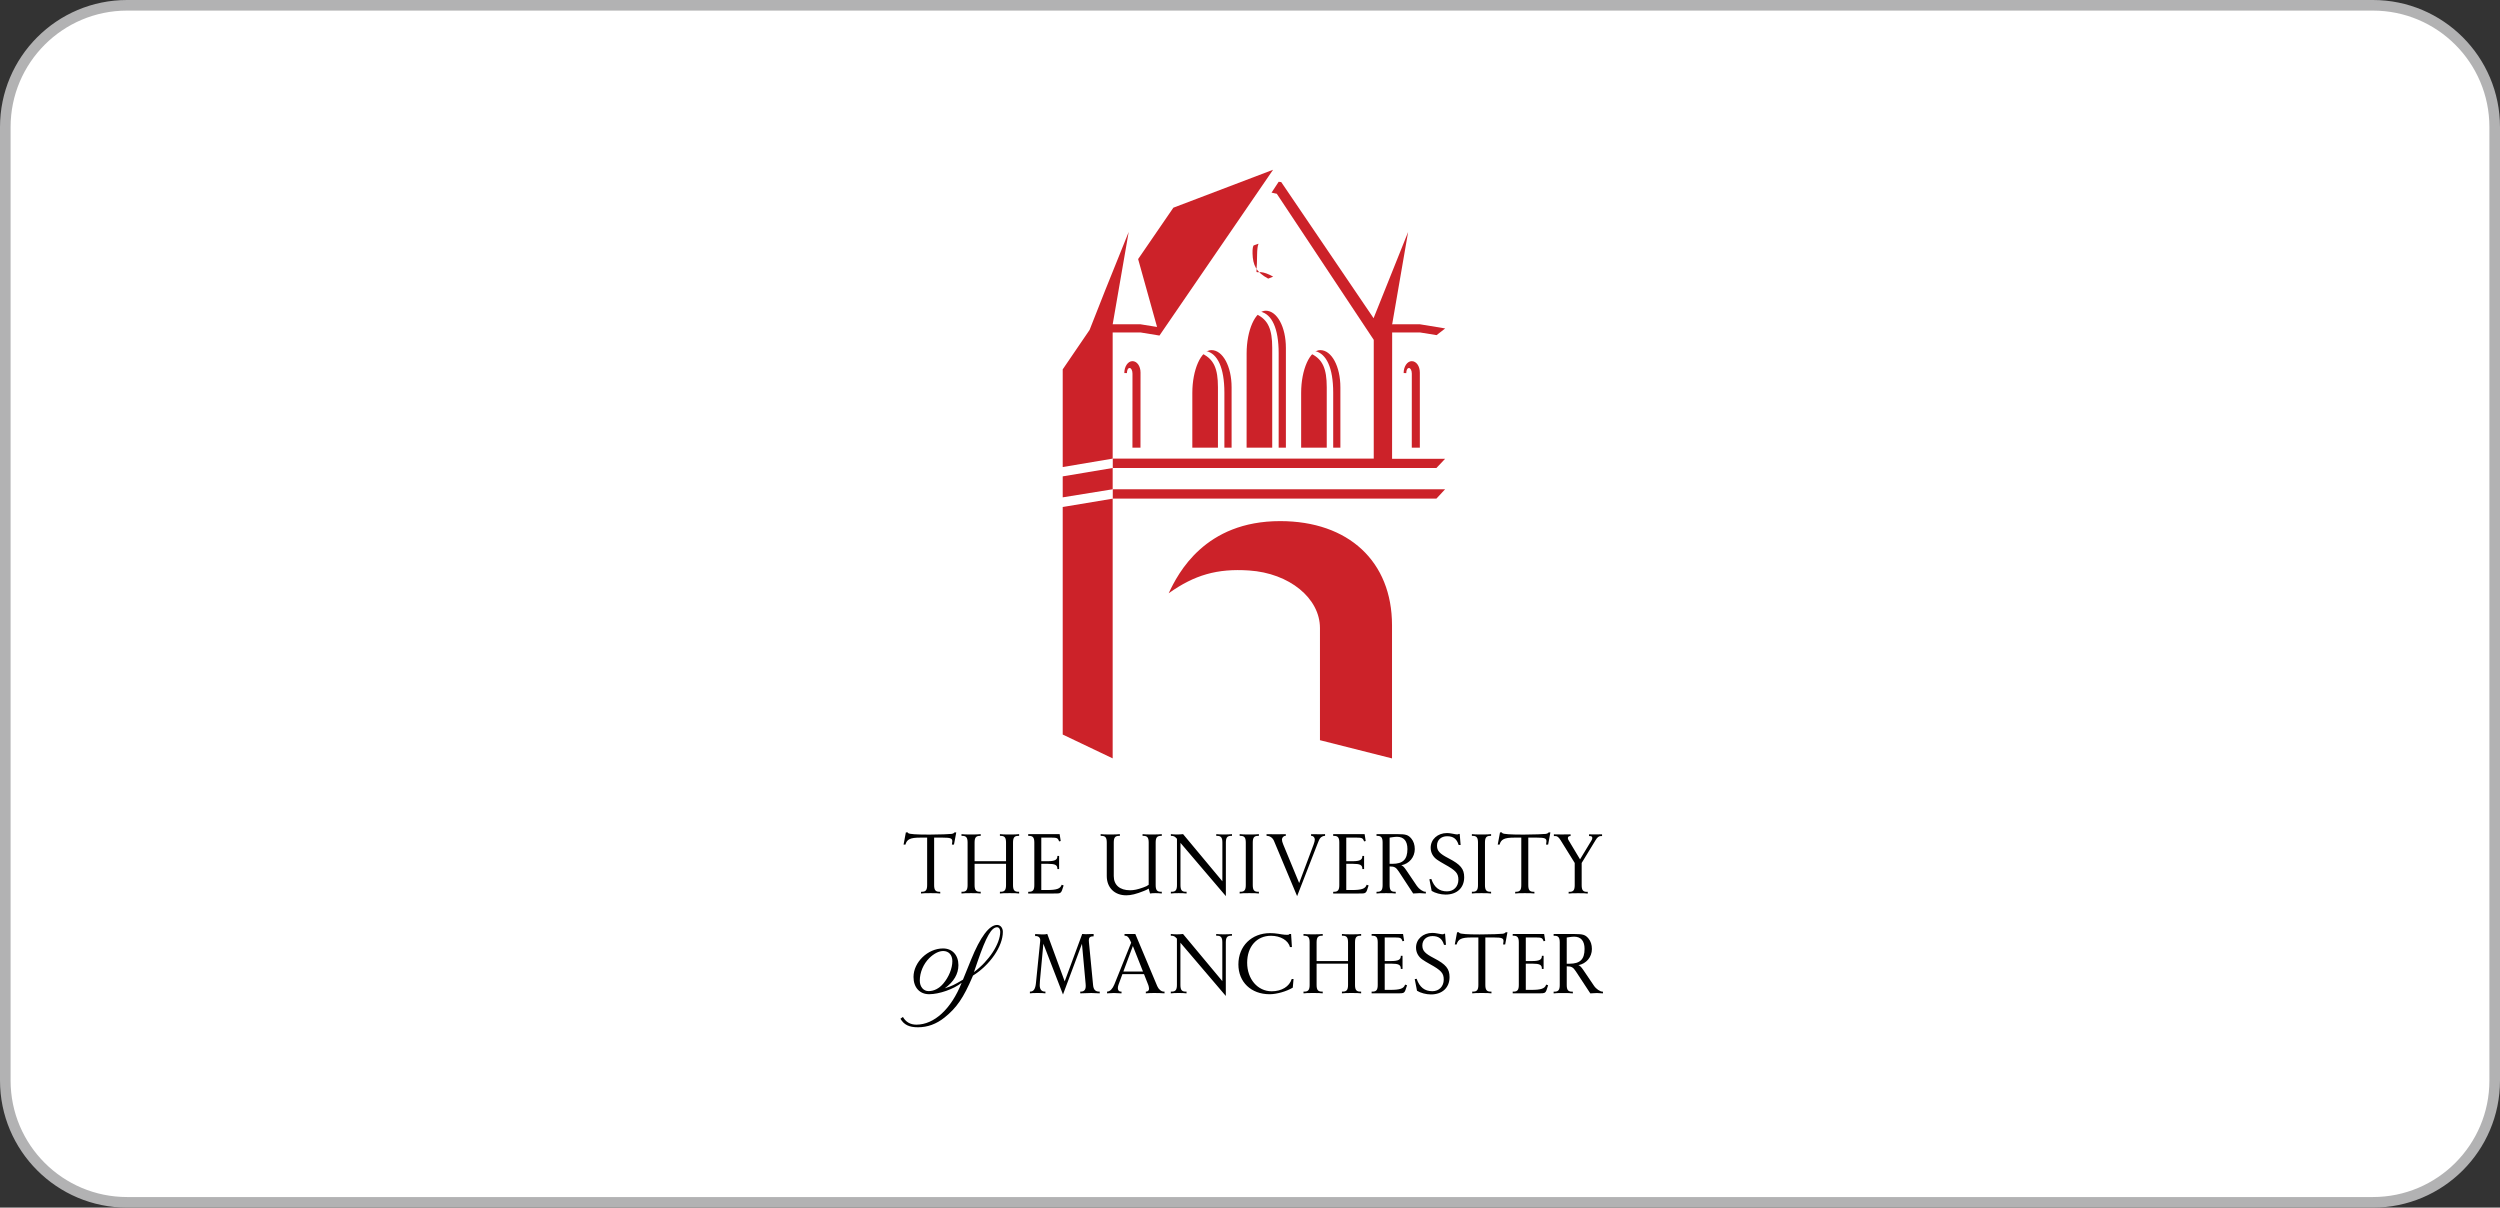 <svg width="236" height="114" viewBox="0 0 236 114" fill="none" xmlns="http://www.w3.org/2000/svg">
<rect x="0" y="0" width="236" height="114" fill="#333333" stroke="none"/>
<path d="M0.5 12C0.5 5.649 5.649 0.5 12 0.5H224C230.351 0.5 235.5 5.649 235.5 12V102C235.5 108.351 230.351 113.5 224 113.5H12C5.649 113.5 0.5 108.351 0.5 102V12Z" fill="white"/>
<path d="M0.5 12C0.5 5.649 5.649 0.5 12 0.5H224C230.351 0.5 235.5 5.649 235.5 12V102C235.5 108.351 230.351 113.5 224 113.5H12C5.649 113.5 0.5 108.351 0.5 102V12Z" stroke="#B2B2B3"/>
<g clip-path="url(#clip0_5478_6411)">
<path fill-rule="evenodd" clip-rule="evenodd" d="M105.036 44.179V46.187L100.32 46.949V44.969L105.036 44.179ZM105.036 47.074V71.591L100.32 69.341V47.859L105.036 47.074ZM131.406 71.594V59.021C131.406 53.007 127.306 49.193 120.843 49.193C113.747 49.193 111.22 54.087 110.323 56.005C112.766 54.267 114.905 53.655 117.909 53.853C121.717 54.105 124.604 56.473 124.604 59.288V69.874L131.406 71.594ZM109.453 31.676L107.663 31.383H105.036V43.294L100.32 44.089V34.868L102.856 31.147L104.334 27.397L106.548 21.897L105.038 30.61L107.653 30.611L109.226 30.865L107.439 24.457L110.766 19.607L120.179 16.025L109.453 31.676ZM120.187 26.116C118.135 24.95 118.672 26.89 118.672 23.958C118.672 23.643 118.726 23.161 118.782 23.087C118.793 23.072 118.791 23.042 118.798 23.006L118.362 23.163C118.29 23.18 118.226 23.477 118.239 23.927C118.271 25.02 118.567 25.683 119.717 26.302L120.187 26.116ZM134.033 42.261V35.17C134.033 34.553 133.696 34.093 133.27 34.093C132.845 34.093 132.504 34.599 132.504 35.218L132.751 35.222C132.751 34.929 132.857 34.74 133.006 34.74C133.153 34.74 133.275 34.977 133.275 35.271L133.272 42.262H134.033V42.261Z" fill="#CC2229"/>
<path fill-rule="evenodd" clip-rule="evenodd" d="M106.902 42.261L106.906 35.27C106.906 34.976 106.786 34.739 106.637 34.739C106.488 34.739 106.382 34.928 106.382 35.221L106.136 35.217C106.136 34.599 106.476 34.092 106.902 34.092C107.326 34.092 107.666 34.552 107.666 35.17L107.661 42.26H106.902V42.261Z" fill="#CC2229"/>
<path fill-rule="evenodd" clip-rule="evenodd" d="M105.046 43.293V44.179H135.598L136.417 43.312H131.412L131.42 31.383H134.042L135.614 31.636L136.426 31.004L134.033 30.611L131.421 30.614L132.927 21.897L129.666 30.038L120.948 17.188L120.707 17.16L120.034 18.184L120.529 18.292L129.682 32.083L129.681 43.293H105.046Z" fill="#CC2229"/>
<path fill-rule="evenodd" clip-rule="evenodd" d="M126.532 42.261V36.562C126.532 34.585 125.703 33.05 124.631 33.05C123.65 33.05 122.828 34.892 122.828 37.088V42.261H126.532ZM121.388 42.261V32.842C121.388 30.864 120.556 29.33 119.484 29.33C118.503 29.33 117.681 31.172 117.681 33.368L117.679 42.261H121.388ZM116.263 42.261V36.562C116.263 34.585 115.43 33.05 114.358 33.05C113.378 33.05 112.556 34.892 112.556 37.088L112.555 42.261H116.263Z" fill="#CC2229"/>
<path fill-rule="evenodd" clip-rule="evenodd" d="M113.892 33.146C113.775 33.164 113.596 33.31 113.54 33.409C114.588 33.936 114.974 34.812 114.974 36.549V42.631H115.582V37.066C115.581 34.686 114.924 33.392 113.892 33.146ZM119.017 29.425C118.901 29.444 118.721 29.589 118.665 29.688C119.713 30.215 120.098 31.091 120.098 32.828V42.63H120.706V33.345C120.707 30.966 120.049 29.671 119.017 29.425ZM124.165 33.146C124.049 33.164 123.869 33.31 123.812 33.409C124.86 33.936 125.245 34.812 125.245 36.549V42.631H125.854V37.066C125.854 34.686 125.196 33.392 124.165 33.146Z" fill="white"/>
<path fill-rule="evenodd" clip-rule="evenodd" d="M105.046 46.187V47.068H135.598L136.417 46.187H105.046Z" fill="#CC2229"/>
<path fill-rule="evenodd" clip-rule="evenodd" d="M88.182 79.072H89.014C89.72 79.072 89.898 79.14 89.898 79.411C89.898 79.485 89.888 79.572 89.868 79.672L89.857 79.731H90.055L90.271 78.578H90.102C90.06 78.651 89.957 78.703 89.814 78.721C89.594 78.75 88.806 78.775 87.852 78.784L87.619 78.785C86.489 78.785 85.885 78.743 85.747 78.656C85.718 78.637 85.705 78.619 85.693 78.578H85.513L85.297 79.731H85.474C85.605 79.23 85.932 79.072 86.84 79.072H87.522V83.549C87.522 84.018 87.393 84.183 87.028 84.183H86.945V84.347C87.235 84.318 87.319 84.314 87.852 84.314C88.385 84.314 88.469 84.318 88.759 84.347V84.183H88.676C88.311 84.183 88.182 84.018 88.182 83.549L88.182 79.072ZM92.001 81.544H94.969V83.549C94.969 84.015 94.838 84.182 94.474 84.182H94.392V84.347C94.682 84.317 94.765 84.314 95.299 84.314C95.832 84.314 95.916 84.317 96.206 84.347V84.182H96.124C95.758 84.182 95.629 84.017 95.629 83.549V79.54C95.629 79.072 95.757 78.907 96.124 78.907H96.206V78.742C95.916 78.771 95.832 78.775 95.299 78.775C94.766 78.775 94.682 78.771 94.392 78.742V78.907H94.474C94.838 78.907 94.969 79.074 94.969 79.54V81.297H92.001V79.54C92.001 79.072 92.13 78.907 92.496 78.907H92.578V78.742C92.288 78.771 92.204 78.775 91.671 78.775C91.139 78.775 91.055 78.771 90.765 78.742V78.907H90.847C91.213 78.907 91.341 79.072 91.341 79.54V83.549C91.341 84.017 91.213 84.182 90.847 84.182H90.765V84.347C91.055 84.317 91.139 84.314 91.671 84.314C92.204 84.314 92.288 84.317 92.578 84.347V84.182H92.496C92.13 84.182 92.001 84.017 92.001 83.549V81.544ZM97.063 84.347H99.433C99.857 84.347 99.942 84.341 100.03 84.31C100.165 84.263 100.229 84.161 100.32 83.847C100.334 83.798 100.359 83.721 100.395 83.618L100.407 83.585L100.222 83.52L100.207 83.559C100.08 83.899 99.727 84.018 98.846 84.018H98.298V81.545H98.942C99.597 81.545 99.815 81.658 99.815 81.997V82.04H99.98V80.803H99.815V80.839C99.815 81.172 99.565 81.298 98.902 81.298H98.298V79.072H99.303C99.755 79.072 99.87 79.124 99.958 79.369L99.98 79.429L100.131 79.391L100.029 78.743H97.062V78.908H97.145C97.511 78.908 97.64 79.073 97.64 79.541V83.55C97.64 84.018 97.511 84.183 97.145 84.183H97.062L97.063 84.347ZM85.237 95.999L85.001 96.169C85.339 96.74 85.819 96.975 86.651 96.975C87.563 96.975 88.395 96.67 89.168 96.051C90.305 95.142 90.959 94.187 91.808 92.196L91.85 92.095C93.46 91.096 94.67 89.326 94.67 87.972C94.67 87.594 94.44 87.314 94.13 87.314C93.386 87.314 92.543 88.44 91.666 90.601L90.924 92.429L90.903 92.48L90.861 92.505C90.086 92.97 89.84 93.087 89.188 93.296C90.04 92.68 90.474 91.941 90.474 91.108C90.474 90.159 89.897 89.533 89.023 89.533C87.582 89.533 86.236 90.833 86.236 92.225C86.236 93.215 86.814 93.854 87.71 93.854C88.659 93.854 90.037 93.37 90.779 92.775C89.795 95.247 88.191 96.728 86.501 96.728C85.939 96.727 85.508 96.478 85.237 95.999Z" fill="black"/>
<path fill-rule="evenodd" clip-rule="evenodd" d="M91.937 91.768L91.974 91.669L92.292 90.745C93.093 88.415 93.597 87.532 94.124 87.532C94.299 87.532 94.422 87.706 94.422 87.955C94.422 89.088 93.353 90.727 91.937 91.768ZM86.828 92.571C86.828 91.8 87.167 90.996 87.725 90.444C88.153 90.02 88.632 89.776 89.038 89.776C89.564 89.776 89.902 90.151 89.902 90.736C89.902 91.416 89.565 92.245 89.038 92.86C88.647 93.316 88.166 93.561 87.658 93.561C87.174 93.561 86.828 93.148 86.828 92.571Z" fill="white"/>
<path fill-rule="evenodd" clip-rule="evenodd" d="M144.27 79.072H145.101C145.808 79.072 145.985 79.14 145.985 79.411C145.985 79.485 145.975 79.572 145.956 79.672C145.953 79.685 145.949 79.705 145.944 79.731H146.143L146.358 78.578H146.19C146.148 78.651 146.045 78.703 145.901 78.721C145.681 78.75 144.894 78.775 143.94 78.784L143.706 78.785C142.576 78.785 141.972 78.743 141.836 78.656C141.805 78.637 141.793 78.619 141.781 78.578H141.601L141.385 79.731H141.562C141.693 79.23 142.02 79.072 142.928 79.072H143.61V83.549C143.61 84.018 143.481 84.183 143.115 84.183H143.034V84.347C143.323 84.318 143.407 84.314 143.94 84.314C144.473 84.314 144.557 84.318 144.847 84.347V84.183H144.765C144.399 84.183 144.27 84.018 144.27 83.549V79.072H144.27ZM125.852 84.347H128.223C128.647 84.347 128.731 84.341 128.819 84.31C128.954 84.263 129.018 84.161 129.109 83.847C129.123 83.798 129.15 83.721 129.185 83.618L129.197 83.585L129.012 83.52L128.997 83.559C128.87 83.899 128.518 84.018 127.635 84.018H127.088V81.545H127.733C128.386 81.545 128.605 81.658 128.605 81.997V82.04H128.77V80.803H128.605V80.839C128.605 81.172 128.355 81.298 127.692 81.298H127.088V79.072H128.094C128.545 79.072 128.66 79.124 128.748 79.369L128.77 79.429L128.922 79.391L128.82 78.743H125.853V78.908H125.935C126.301 78.908 126.43 79.073 126.43 79.541V83.55C126.43 84.018 126.301 84.183 125.935 84.183H125.853V84.347H125.852ZM103.902 78.907H103.985C104.35 78.907 104.479 79.072 104.479 79.54V82.699C104.479 83.792 105.212 84.518 106.316 84.518C106.771 84.518 107.255 84.399 107.992 84.103C108.24 84.004 108.288 83.98 108.432 83.882L108.564 84.347C108.732 84.321 108.901 84.31 109.071 84.313C109.297 84.313 109.4 84.319 109.672 84.347V84.182H109.59C109.224 84.182 109.095 84.017 109.095 83.549V79.539C109.095 79.071 109.224 78.906 109.59 78.906H109.672V78.742C109.382 78.771 109.298 78.774 108.765 78.774C108.233 78.774 108.148 78.771 107.858 78.742V78.906H107.941C108.306 78.906 108.436 79.071 108.436 79.539V83.522C108.276 83.641 108.216 83.671 107.908 83.781C107.382 83.969 107.041 84.041 106.681 84.041C105.705 84.041 105.139 83.548 105.139 82.698V79.539C105.139 79.071 105.267 78.906 105.633 78.906H105.715V78.742C105.426 78.771 105.342 78.774 104.809 78.774C104.276 78.774 104.192 78.771 103.902 78.742V78.907ZM115.392 83.193L111.683 78.742C111.415 78.769 111.318 78.775 111.106 78.775C110.895 78.775 110.797 78.769 110.53 78.742V78.907H110.569C110.786 78.907 110.894 78.956 111.047 79.121L111.106 79.186V83.549C111.106 84.017 110.978 84.182 110.612 84.182H110.53V84.347C110.805 84.319 110.908 84.314 111.271 84.314C111.635 84.314 111.738 84.319 112.013 84.347V84.182H111.931C111.566 84.182 111.437 84.017 111.437 83.549V79.567L115.722 84.594V79.539C115.722 79.071 115.851 78.906 116.217 78.906H116.299V78.742C116.024 78.77 115.921 78.774 115.557 78.774C115.194 78.774 115.091 78.77 114.816 78.742V78.906H114.898C115.264 78.906 115.393 79.071 115.393 79.539L115.392 83.193ZM117.025 78.907H117.107C117.473 78.907 117.602 79.072 117.602 79.54V83.549C117.602 84.017 117.473 84.182 117.107 84.182H117.025V84.347C117.314 84.317 117.399 84.314 117.932 84.314C118.464 84.314 118.549 84.317 118.839 84.347V84.182H118.756C118.39 84.182 118.261 84.017 118.261 83.549V79.54C118.261 79.072 118.39 78.907 118.756 78.907H118.839V78.742C118.549 78.771 118.464 78.775 117.932 78.775C117.399 78.775 117.315 78.771 117.025 78.742V78.907ZM138.945 78.907H139.027C139.393 78.907 139.522 79.072 139.522 79.54V83.549C139.522 84.017 139.393 84.182 139.027 84.182H138.945V84.347C139.235 84.317 139.318 84.314 139.852 84.314C140.385 84.314 140.469 84.317 140.759 84.347V84.182H140.676C140.311 84.182 140.181 84.017 140.181 83.549V79.54C140.181 79.072 140.311 78.907 140.676 78.907H140.759V78.742C140.469 78.771 140.385 78.775 139.852 78.775C139.318 78.775 139.235 78.771 138.945 78.742V78.907ZM123.767 78.907H123.807C123.977 78.907 124.117 79.062 124.117 79.25C124.117 79.364 124.079 79.526 124.006 79.72L122.642 83.36L121.138 79.72C121.056 79.522 121.016 79.368 121.016 79.254C121.016 79.073 121.169 78.907 121.338 78.907H121.377V78.742C121.348 78.744 121.32 78.746 121.291 78.747C121.144 78.752 120.86 78.756 120.436 78.756C120.162 78.757 119.887 78.754 119.613 78.746L119.564 78.742V78.907H119.597C119.881 78.907 120.143 79.093 120.263 79.379L122.448 84.595L124.379 79.638C124.547 79.208 124.6 79.116 124.739 79.016C124.829 78.951 124.945 78.907 125.027 78.907H125.086V78.742C124.949 78.753 124.811 78.758 124.674 78.755L124.539 78.754L123.809 78.746L123.767 78.742V78.907ZM134.934 83.005L135.148 84.101C135.479 84.308 136.01 84.449 136.464 84.449C137.536 84.449 138.219 83.812 138.219 82.815C138.219 82.025 137.881 81.613 136.746 81.024C135.89 80.58 135.653 80.319 135.653 79.822C135.653 79.298 136.041 78.94 136.61 78.94C137.184 78.94 137.519 79.19 137.691 79.748L137.697 79.769H137.883L137.796 78.721H137.696C137.67 78.759 137.641 78.77 137.574 78.77C137.481 78.77 137.435 78.763 137.063 78.691C136.91 78.659 136.754 78.642 136.597 78.64C135.714 78.64 135.056 79.232 135.056 80.029C135.056 80.486 135.271 80.885 135.662 81.157C135.844 81.283 136.078 81.426 136.363 81.584C137.441 82.181 137.671 82.44 137.671 83.048C137.671 83.693 137.23 84.144 136.598 84.144C135.866 84.144 135.392 83.77 135.115 82.972L134.934 83.005ZM131.756 84.183H131.673C131.308 84.183 131.179 84.018 131.179 83.549V81.792H131.206C131.629 81.792 131.787 81.882 132.038 82.263L133.404 84.347L133.442 84.344C133.675 84.323 133.868 84.313 134.024 84.313C134.182 84.313 134.339 84.322 134.565 84.344L134.599 84.347V84.182H134.56C134.328 84.182 133.954 83.927 133.755 83.633L132.774 82.182C132.549 81.849 132.433 81.73 132.279 81.681C133.031 81.543 133.555 80.915 133.555 80.153C133.555 79.765 133.443 79.417 133.236 79.169C132.94 78.815 132.718 78.742 131.92 78.742H129.943V78.907H130.025C130.391 78.907 130.519 79.072 130.519 79.54V83.549C130.519 84.018 130.391 84.183 130.025 84.183H129.943V84.347C130.232 84.318 130.316 84.314 130.849 84.314C131.382 84.314 131.466 84.318 131.756 84.347V84.183Z" fill="black"/>
<path fill-rule="evenodd" clip-rule="evenodd" d="M131.179 79.073L131.216 79.067L131.428 79.034C131.577 79.01 131.728 78.996 131.879 78.993C132.52 78.993 132.861 79.395 132.861 80.149C132.861 81.13 132.439 81.545 131.437 81.545H131.179L131.179 79.073Z" fill="white"/>
<path fill-rule="evenodd" clip-rule="evenodd" d="M151.235 78.923V78.759C151.111 78.769 151 78.77 150.612 78.77C150.339 78.77 150.15 78.768 150.046 78.762L150.005 78.758V78.922H150.045C150.232 78.922 150.312 78.975 150.312 79.1C150.312 79.131 150.307 79.162 150.299 79.192C150.291 79.225 150.28 79.258 150.265 79.288L149.156 81.123L148.056 79.288C148.027 79.234 148.011 79.174 148.007 79.113C148.007 79.002 148.099 78.923 148.224 78.923H148.263V78.759L148.178 78.764C148.073 78.77 147.819 78.773 147.417 78.773C147.102 78.773 146.875 78.769 146.736 78.763L146.686 78.759V78.923H146.818C147.007 78.923 147.145 79.031 147.326 79.324L148.653 81.464V83.559C148.653 84.025 148.525 84.189 148.161 84.189H148.08V84.353C148.369 84.324 148.451 84.32 148.982 84.32C149.512 84.32 149.595 84.324 149.884 84.353V84.189H149.801C149.438 84.189 149.31 84.025 149.31 83.559V81.464L150.613 79.324C150.786 79.038 150.933 78.923 151.121 78.923L151.235 78.923ZM140.216 88.498H141.048C141.754 88.498 141.932 88.565 141.932 88.837C141.932 88.91 141.922 88.997 141.902 89.097C141.898 89.117 141.894 89.137 141.891 89.157H142.089L142.304 88.003H142.136C142.094 88.076 141.991 88.128 141.848 88.146C141.628 88.175 140.84 88.2 139.886 88.209L139.652 88.211C138.522 88.211 137.919 88.168 137.782 88.081C137.752 88.062 137.74 88.044 137.727 88.003H137.548L137.332 89.157H137.508C137.639 88.655 137.966 88.498 138.874 88.498H139.557V92.975C139.557 93.443 139.427 93.609 139.062 93.609H138.979V93.773C139.269 93.743 139.353 93.74 139.886 93.74C140.42 93.74 140.503 93.743 140.793 93.773V93.609H140.711C140.345 93.609 140.216 93.443 140.216 92.975L140.216 88.498ZM124.287 90.97H127.255V92.975C127.255 93.441 127.124 93.608 126.76 93.608H126.678V93.773C126.968 93.743 127.051 93.74 127.585 93.74C128.117 93.74 128.202 93.743 128.492 93.773V93.608H128.409C128.043 93.608 127.914 93.442 127.914 92.975V88.965C127.914 88.498 128.043 88.333 128.409 88.333H128.492V88.167C128.202 88.197 128.117 88.201 127.585 88.201C127.052 88.201 126.968 88.197 126.678 88.167V88.333H126.76C127.124 88.333 127.255 88.499 127.255 88.965V90.722H124.287V88.965C124.287 88.498 124.417 88.333 124.782 88.333H124.864V88.167C124.575 88.197 124.491 88.201 123.958 88.201C123.425 88.201 123.341 88.197 123.051 88.167V88.333H123.133C123.499 88.333 123.629 88.498 123.629 88.965V92.975C123.629 93.442 123.499 93.608 123.133 93.608H123.051V93.773C123.341 93.743 123.425 93.74 123.958 93.74C124.491 93.74 124.575 93.743 124.864 93.773V93.608H124.782C124.417 93.608 124.287 93.442 124.287 92.975V90.97ZM129.48 93.772H131.851C132.275 93.772 132.36 93.767 132.448 93.736C132.583 93.688 132.646 93.587 132.738 93.272C132.753 93.223 132.777 93.147 132.814 93.043L132.825 93.01L132.64 92.945L132.626 92.985C132.498 93.324 132.146 93.444 131.265 93.444H130.717V90.97H131.362C132.015 90.97 132.234 91.083 132.234 91.422V91.465H132.399V90.229H132.234V90.264C132.234 90.597 131.984 90.723 131.32 90.723H130.717V88.498H131.722C132.174 88.498 132.289 88.55 132.377 88.795L132.399 88.854L132.55 88.816L132.448 88.168H129.481V88.334H129.564C129.929 88.334 130.058 88.499 130.058 88.966V92.976C130.058 93.443 129.929 93.609 129.564 93.609H129.481V93.772H129.48ZM142.799 93.772H145.169C145.593 93.772 145.677 93.767 145.766 93.736C145.901 93.688 145.965 93.587 146.056 93.272C146.07 93.223 146.096 93.147 146.132 93.043L146.143 93.01L145.959 92.945L145.944 92.985C145.817 93.324 145.464 93.444 144.582 93.444H144.035V90.97H144.68C145.333 90.97 145.551 91.083 145.551 91.422V91.465H145.716V90.229H145.551V90.264C145.551 90.597 145.302 90.723 144.639 90.723H144.035V88.498H145.041C145.492 88.498 145.606 88.55 145.695 88.795L145.716 88.854L145.869 88.816L145.766 88.168H142.799V88.334H142.881C143.247 88.334 143.376 88.499 143.376 88.966V92.976C143.376 93.443 143.247 93.609 142.881 93.609H142.799V93.772H142.799ZM115.387 92.618L111.678 88.168C111.41 88.195 111.312 88.201 111.101 88.201C110.89 88.201 110.792 88.195 110.524 88.168V88.333H110.563C110.78 88.333 110.888 88.381 111.042 88.547L111.101 88.611V92.975C111.101 93.442 110.972 93.608 110.606 93.608H110.524V93.773C110.8 93.744 110.902 93.74 111.266 93.74C111.63 93.74 111.732 93.744 112.008 93.773V93.608H111.925C111.56 93.608 111.431 93.442 111.431 92.975V88.992L115.717 94.019V88.965C115.717 88.498 115.846 88.333 116.212 88.333H116.294V88.167C116.018 88.196 115.916 88.201 115.552 88.201C115.189 88.201 115.085 88.196 114.81 88.167V88.333H114.892C115.258 88.333 115.387 88.498 115.387 88.965L115.387 92.618ZM133.551 92.431L133.766 93.527C134.097 93.734 134.627 93.875 135.081 93.875C136.151 93.875 136.837 93.237 136.837 92.24C136.837 91.45 136.498 91.038 135.363 90.449C134.507 90.005 134.27 89.744 134.27 89.248C134.27 88.723 134.657 88.365 135.227 88.365C135.801 88.365 136.137 88.615 136.308 89.173L136.314 89.195H136.499L136.413 88.146H136.314C136.287 88.184 136.258 88.196 136.191 88.196C136.098 88.196 136.052 88.188 135.68 88.117C135.526 88.085 135.371 88.068 135.214 88.066C134.33 88.066 133.673 88.657 133.673 89.454C133.673 89.912 133.887 90.311 134.278 90.582C134.46 90.708 134.693 90.851 134.979 91.009C136.058 91.607 136.289 91.865 136.289 92.474C136.289 93.118 135.847 93.569 135.215 93.569C134.483 93.569 134.009 93.195 133.73 92.397L133.551 92.431ZM97.222 93.608V93.773C97.469 93.743 97.555 93.74 97.943 93.74C98.339 93.74 98.432 93.743 98.688 93.773V93.608H98.653C98.32 93.608 98.15 93.4 98.15 92.99C98.15 92.866 98.156 92.731 98.17 92.587L98.494 89.091L100.346 93.882L102.138 89.091L102.484 92.89C102.49 92.951 102.493 93.013 102.493 93.075C102.493 93.439 102.342 93.608 102.019 93.608H101.975V93.772L102.052 93.77L103.021 93.74L103.75 93.769L103.814 93.772V93.608H103.768C103.402 93.608 103.229 93.424 103.187 92.991L102.795 88.942C102.789 88.881 102.785 88.819 102.785 88.758C102.785 88.51 102.914 88.39 103.182 88.39H103.239V88.167L103.187 88.168C102.768 88.182 102.579 88.188 102.498 88.188C102.366 88.188 102.301 88.183 102.16 88.167L100.507 92.642L98.862 88.163C98.701 88.205 98.653 88.21 98.433 88.21C98.376 88.21 98.319 88.208 98.262 88.204L97.75 88.175L97.716 88.173V88.362H97.767C98.03 88.362 98.197 88.508 98.197 88.739C98.197 88.781 98.195 88.831 98.189 88.888L97.793 92.804C97.737 93.362 97.571 93.607 97.251 93.607H97.222V93.608ZM122.038 93.233L122.111 92.42H121.937C121.718 93.13 120.988 93.577 120.048 93.577C118.722 93.577 117.732 92.425 117.732 90.879C117.732 89.361 118.637 88.337 119.979 88.337C120.882 88.337 121.624 88.779 121.769 89.405H121.957L121.879 88.168H121.711C121.695 88.229 121.649 88.248 121.511 88.248C121.359 88.248 121.191 88.233 121.01 88.205L120.659 88.148C120.404 88.107 120.149 88.087 119.897 88.087C118.146 88.087 116.904 89.312 116.904 91.04C116.904 92.707 118.105 93.855 119.851 93.855C120.518 93.855 121.447 93.591 122.038 93.233ZM104.507 93.772L104.556 93.769L105.157 93.74L105.842 93.772H105.872V93.608H105.793C105.633 93.608 105.524 93.474 105.524 93.28C105.524 93.187 105.546 93.069 105.582 92.972L105.954 91.96H107.995L108.405 93.002C108.439 93.088 108.47 93.255 108.47 93.352C108.468 93.419 108.44 93.483 108.392 93.531C108.344 93.578 108.28 93.606 108.213 93.608H108.166V93.772L108.201 93.769C108.461 93.747 108.721 93.737 108.982 93.74C109.317 93.74 109.618 93.749 109.885 93.769L109.93 93.772V93.608H109.862C109.63 93.608 109.371 93.392 109.246 93.096L107.174 88.167H106.155V88.332H106.195C106.399 88.332 106.533 88.449 106.673 88.749L106.783 88.987L105.196 92.93C105.034 93.332 104.791 93.586 104.553 93.604L104.507 93.608V93.772Z" fill="black"/>
<path fill-rule="evenodd" clip-rule="evenodd" d="M106.045 91.712L106.944 89.302L107.898 91.712H106.045Z" fill="white"/>
<path fill-rule="evenodd" clip-rule="evenodd" d="M148.477 93.612H148.394C148.028 93.612 147.9 93.447 147.9 92.979V91.222H147.927C148.35 91.222 148.508 91.311 148.758 91.694L150.125 93.776L150.163 93.773C150.395 93.754 150.589 93.743 150.745 93.743C150.903 93.743 151.06 93.752 151.286 93.773L151.32 93.776V93.612H151.281C151.049 93.612 150.675 93.356 150.476 93.062L149.495 91.612C149.27 91.278 149.153 91.159 149 91.111C149.752 90.972 150.276 90.345 150.276 89.584C150.276 89.194 150.164 88.848 149.956 88.599C149.661 88.245 149.438 88.172 148.641 88.172H146.663V88.337H146.746C147.111 88.337 147.24 88.502 147.24 88.97V92.979C147.24 93.447 147.111 93.612 146.746 93.612H146.663V93.777C146.953 93.747 147.036 93.744 147.57 93.744C148.103 93.744 148.187 93.747 148.477 93.777V93.612Z" fill="black"/>
<path fill-rule="evenodd" clip-rule="evenodd" d="M147.9 88.502L147.938 88.497L148.149 88.464C148.298 88.44 148.449 88.426 148.6 88.422C149.241 88.422 149.583 88.825 149.583 89.579C149.583 90.56 149.159 90.975 148.158 90.975H147.899L147.9 88.502Z" fill="white"/>
</g>
<defs>
<clipPath id="clip0_5478_6411">
<rect width="66.321" height="81" fill="white" transform="translate(85 16)"/>
</clipPath>
</defs>
</svg>
